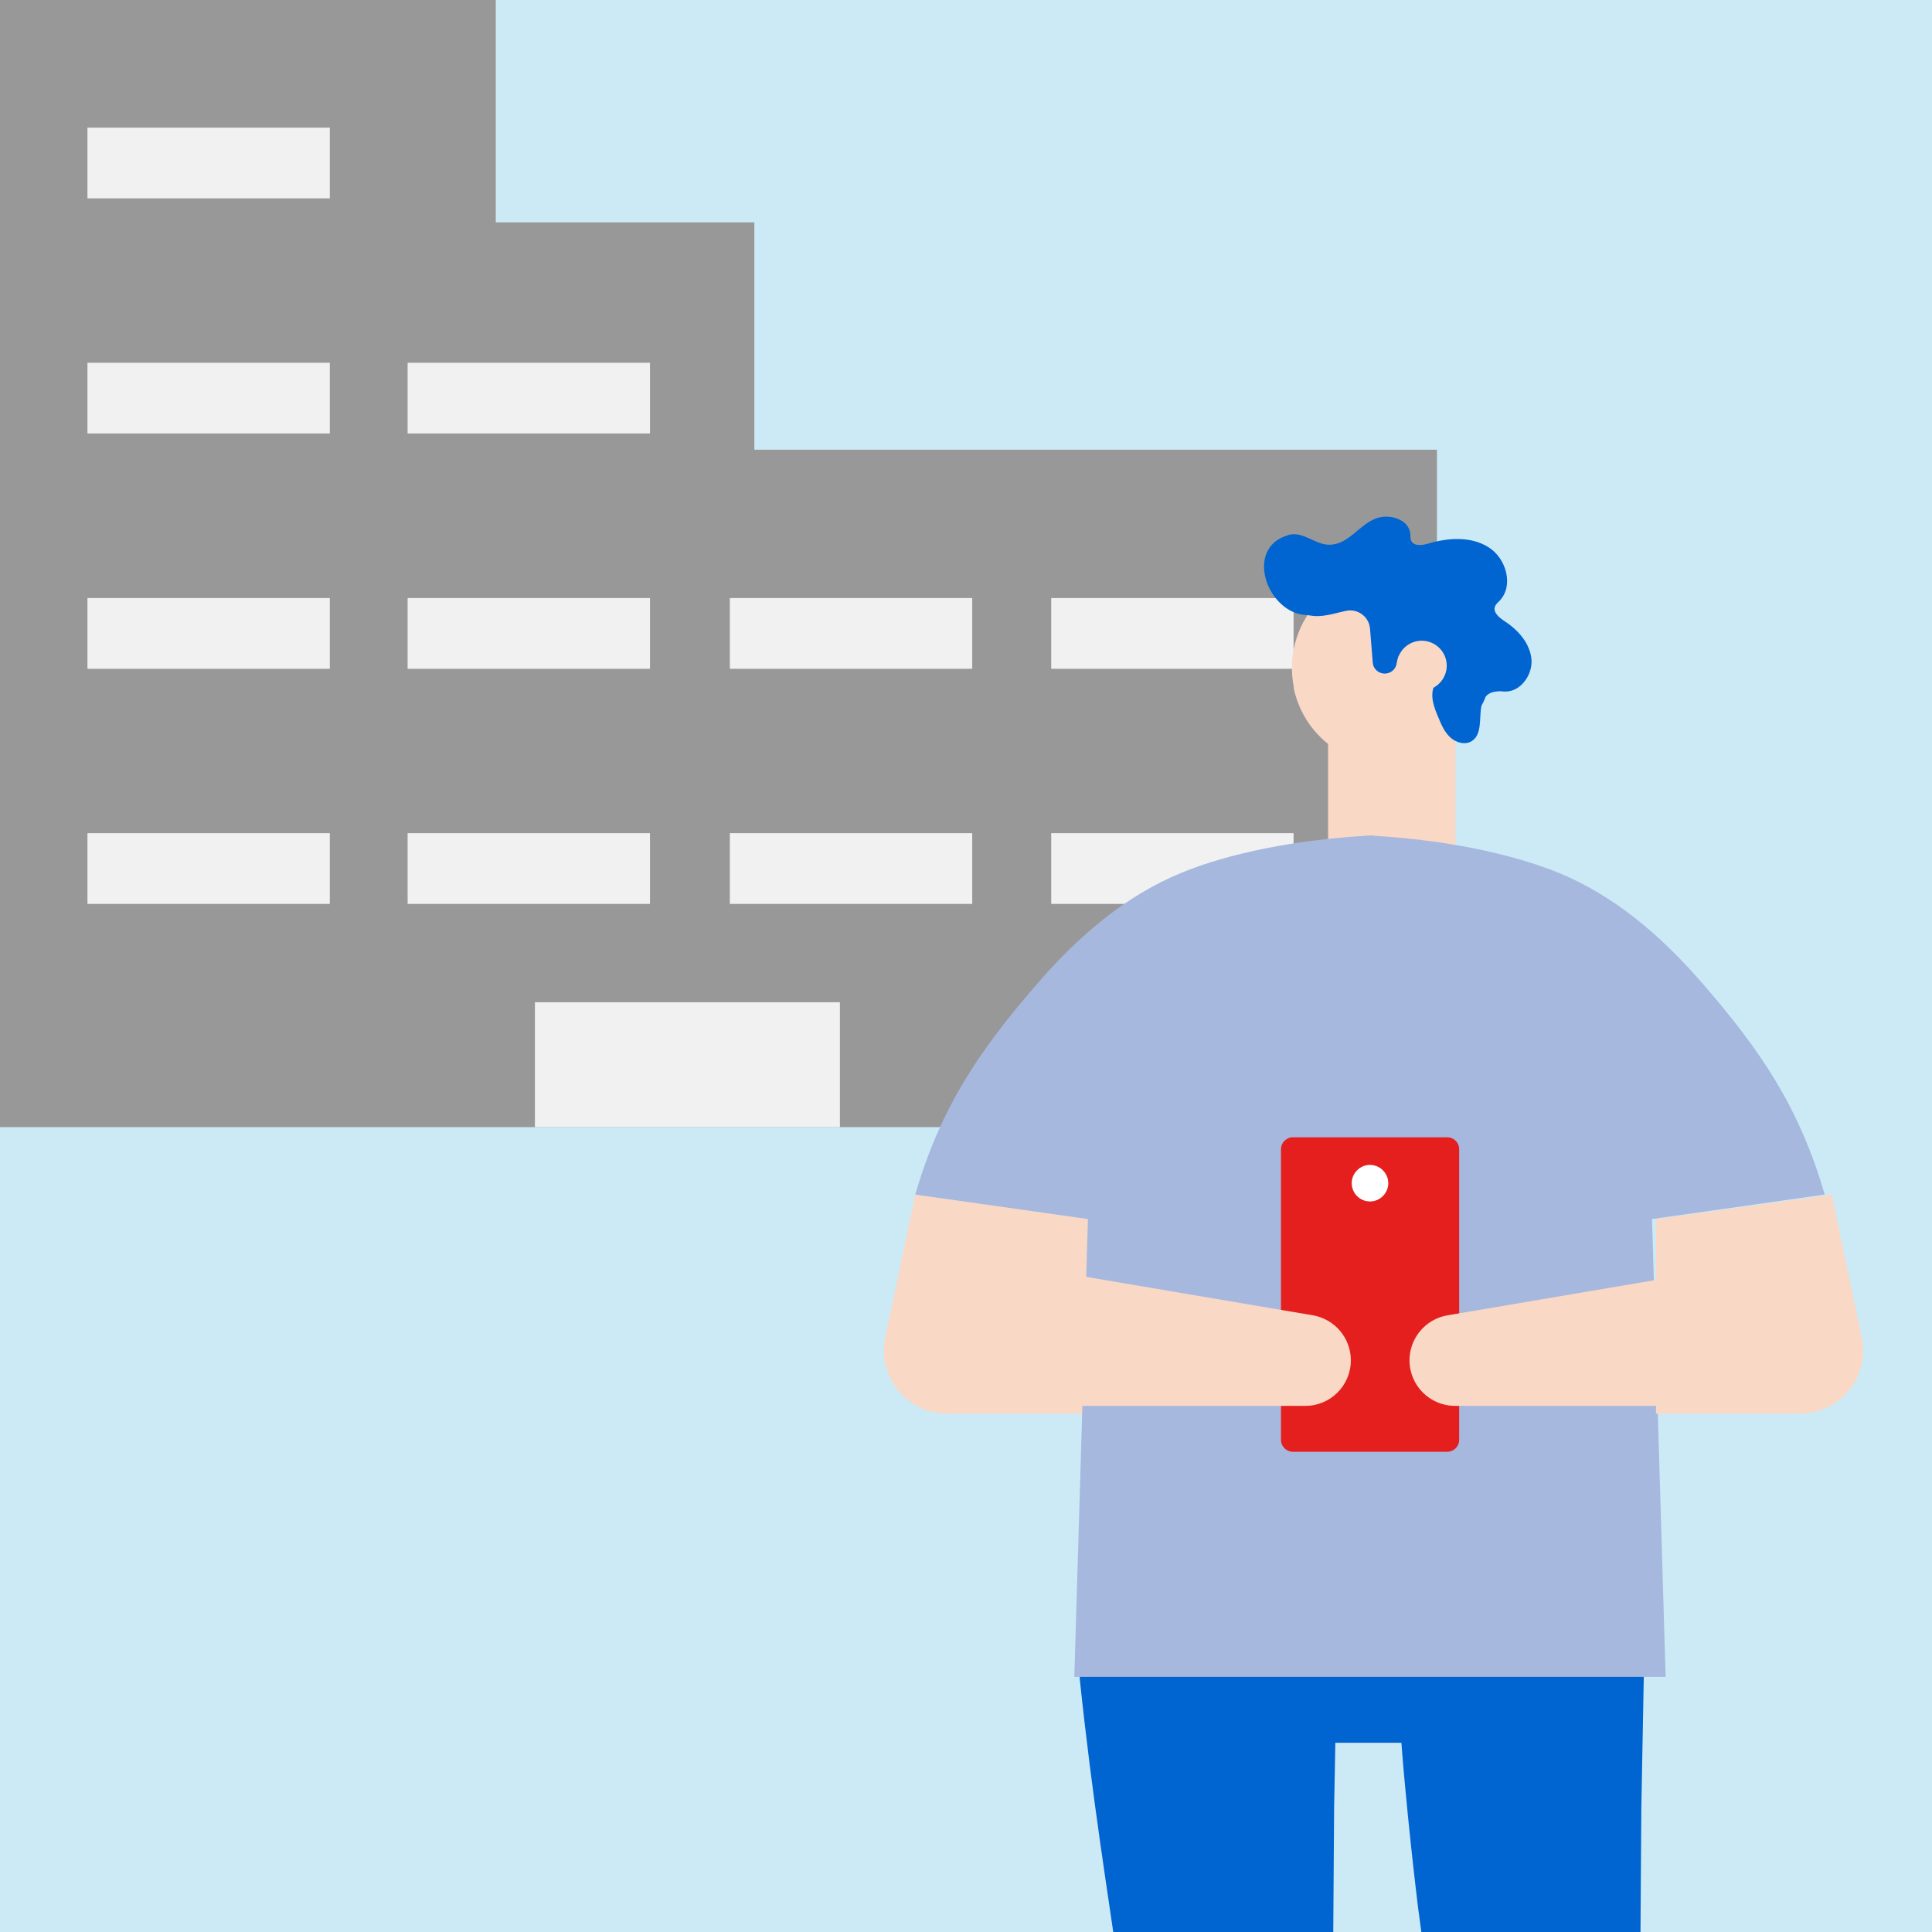 <?xml version="1.0" encoding="UTF-8"?>
<svg xmlns="http://www.w3.org/2000/svg" xmlns:xlink="http://www.w3.org/1999/xlink" viewBox="0 0 112 112">
  <defs>
    <style>
      .cls-1 {
        fill: #fff;
      }

      .cls-2 {
        fill: none;
      }

      .cls-3 {
        fill: #f9d8c6;
      }

      .cls-4 {
        fill: #f1f1f1;
      }

      .cls-5 {
        fill: #e51e1e;
      }

      .cls-6 {
        fill: #0064d1;
      }

      .cls-7 {
        fill: #a6b8de;
      }

      .cls-8 {
        fill: #cceaf6;
      }

      .cls-9 {
        clip-path: url(#clippath);
      }

      .cls-10 {
        fill: #989898;
      }
    </style>
    <clipPath id="clippath">
      <rect class="cls-2" width="112" height="112"/>
    </clipPath>
  </defs>
  <g id="_レイヤー_3" data-name="レイヤー_3">
    <rect class="cls-8" width="112" height="112"/>
  </g>
  <g id="_レイヤー_2" data-name="レイヤー_2">
    <g class="cls-9">
      <g>
        <g>
          <g>
            <polygon class="cls-10" points="43.73 26.07 43.73 12.89 28.74 12.89 28.74 -2.33 -2.16 -2.33 -2.16 65.34 13.29 65.34 24.3 65.34 28.74 65.34 43.73 65.34 83.3 65.34 83.3 26.07 43.73 26.07"/>
            <rect class="cls-4" x="5.07" y="7.4" width="14.05" height="4.1"/>
            <rect class="cls-4" x="5.07" y="21.03" width="14.05" height="4.1"/>
            <rect class="cls-4" x="23.63" y="21.03" width="14.05" height="4.1"/>
            <rect class="cls-4" x="5.07" y="34.67" width="14.05" height="4.1"/>
            <rect class="cls-4" x="23.63" y="34.67" width="14.05" height="4.1"/>
            <rect class="cls-4" x="42.31" y="34.67" width="14.05" height="4.1"/>
            <rect class="cls-4" x="60.94" y="34.67" width="14.05" height="4.1"/>
            <rect class="cls-4" x="5.07" y="48.3" width="14.05" height="4.1"/>
            <rect class="cls-4" x="23.63" y="48.3" width="14.05" height="4.1"/>
            <rect class="cls-4" x="42.31" y="48.3" width="14.05" height="4.1"/>
            <rect class="cls-4" x="60.94" y="48.3" width="14.05" height="4.1"/>
          </g>
          <rect class="cls-4" x="31.01" y="58.1" width="17.68" height="7.24"/>
        </g>
        <g>
          <path class="cls-3" d="M53.06,69.25l-1.74,8.29c-.48,2.27,1.26,4.41,3.58,4.41h8.35v-11.28l-10.19-1.42Z"/>
          <path class="cls-6" d="M95.85,144.96c-.09-3.09-.84-11.61-.87-14.73-.05-4.08-.05-8.17-.01-12.27h.09l.09-13.18c.03-1.59.06-3.17.09-4.76.07-3.76.14-7.5.2-11.24-.74.01-1.48.05-2.21.11-.59.05-1.18.12-1.77.22-.08.01-1.06.27-1.02.24-.79.26-1.54.57-2.31.9-.07.03-.13.05-.18.07-.04.03-.1.07-.17.12-.3.21-.63.4-.94.61-1.92,1.31-3.72,2.76-5.54,4.17.04.17.06.34.08.5.08.72-.03,1.67-.32,2.51.01.2.02.4.03.6.02.35.05.69.07,1.04.08,1.24.18,2.49.3,3.74.1,1.13.22,2.26.34,3.4.02.22.05.44.07.66.11.98.22,1.97.34,2.95.02.11.03.23.05.35.23,1.8.47,3.6.74,5.4.08.53.16,1.06.24,1.58h0c.45,2.97.94,5.93,1.47,8.89.75,4.24,2.25,13.88,3.08,18.11h8.08Z"/>
          <path class="cls-6" d="M78.04,144.96c-.09-3.09-.84-11.61-.87-14.73-.05-4.08-.05-8.17-.01-12.27h.09l.09-13.18c.03-1.59.06-3.17.09-4.76.07-3.76.14-7.5.2-11.24-.74.01-1.48.05-2.21.11-.59.05-1.18.12-1.77.22-.08.01-1.06.27-1.02.24-.79.26-1.54.57-2.31.9-.07.03-.13.05-.18.07-.04.03-.1.07-.17.12-.3.21-.63.4-.94.61-1.92,1.31-3.36-.94-5.19.47.04.17-1.27,5.6-1.25,5.76.72,6.9,1.59,12.2,2.59,19.08.08.53.16,1.06.25,1.58.45,2.97.94,5.93,1.47,8.89.75,4.24,2.25,13.88,3.08,18.11h8.08Z"/>
          <rect class="cls-6" x="70.31" y="90.25" width="20.56" height="10.78"/>
          <polygon class="cls-3" points="84.38 40.3 84.38 50.18 76.99 50.18 76.99 42.8 84.38 40.3"/>
          <path class="cls-7" d="M105.78,69.25c-1.46-5.02-3.67-8.32-7.18-12.35-2.37-2.72-5.07-5-8.24-6.3-2.8-1.14-6.68-1.92-10.75-2.15v-.02c-.06,0-.13,0-.19.01-.06,0-.13,0-.19-.01v.02c-4.08.23-7.96,1-10.75,2.15-3.17,1.3-5.87,3.58-8.24,6.3-3.51,4.03-5.72,7.33-7.18,12.35l10.01,1.42-.79,26.54h34.28l-.79-26.54,10.01-1.42Z"/>
          <path class="cls-3" d="M74.99,39.86c.63,3.06,3.62,5.02,6.68,4.39,1.21-.25,2.26-.88,3.04-1.73.2-.22.39-.47.56-.73.78-1.19,1.11-2.7.8-4.22-.46-2.22-2.15-3.86-4.22-4.35-.34-.09-.68-.13-1.03-.15h-.01c-.46-.02-.93.01-1.41.11-.12.02-.23.05-.35.09-.97.26-1.81.76-2.48,1.43-1.31,1.3-1.96,3.21-1.56,5.16Z"/>
          <path class="cls-6" d="M74.7,31.01c.83-.23,1.52.56,2.35.57,1.14,0,1.73-1.17,2.73-1.53.79-.29,1.92.07,1.98.92,0,.12,0,.25.04.36.14.35.64.29,1,.18,1.16-.34,2.48-.43,3.5.22,1.02.64,1.47,2.23.63,3.1-.1.1-.21.19-.26.32-.14.36.26.67.58.88.77.5,1.44,1.27,1.53,2.18.08.91-.63,1.91-1.55,1.88-.08,0-.16-.01-.24-.02-.24.01-.49.03-.69.16-.07.04-.12.09-.17.15-.07.18-.15.36-.25.54-.14.7.05,1.63-.54,2.03-.37.25-.9.12-1.24-.18s-.53-.72-.7-1.14c-.26-.6-.52-1.27-.26-1.87.02-.04.04-.08.06-.12l-2.11-1.64-.11.41s0,.04-.01.04l-.02.08c-.07.27-.29.47-.57.51-.4.06-.77-.23-.8-.63l-.16-1.99-.02-.12c-.13-.62-.74-1.02-1.36-.89-.68.14-1.47.43-2.17.25-.06-.01-.06,0-.05,0-2.33-.01-3.76-3.9-1.13-4.64Z"/>
          <path class="cls-6" d="M75.83,35.65s.03,0,.05,0c.12.07-.03.02-.05,0Z"/>
          <path class="cls-3" d="M81,38.88c.16.78.93,1.29,1.71,1.13s1.29-.93,1.13-1.71c-.16-.78-.93-1.29-1.71-1.13-.78.16-1.29.93-1.13,1.71Z"/>
          <path class="cls-3" d="M106.19,69.25l1.74,8.29c.48,2.27-1.26,4.41-3.58,4.41h-8.35v-11.28l10.19-1.42Z"/>
          <path class="cls-5" d="M74.94,65.92h8.95c.38,0,.69.31.69.69v16.85c0,.38-.31.69-.69.69h-8.95c-.38,0-.69-.31-.69-.69v-16.85c0-.38.31-.69.69-.69Z" transform="translate(158.84 150.08) rotate(180)"/>
          <path class="cls-1" d="M78.36,68.59c0,.59.48,1.06,1.06,1.06s1.06-.48,1.06-1.06-.48-1.06-1.06-1.06-1.06.48-1.06,1.06Z"/>
          <path class="cls-3" d="M75.67,81.5h-20.84v-8.86l21.28,3.61c1.27.22,2.2,1.32,2.2,2.61h0c0,1.46-1.18,2.64-2.64,2.64Z"/>
          <path class="cls-3" d="M84.35,81.5h20.84v-8.86l-21.28,3.61c-1.27.22-2.2,1.32-2.2,2.61h0c0,1.46,1.18,2.64,2.64,2.64Z"/>
        </g>
      </g>
    </g>
  </g>
</svg>